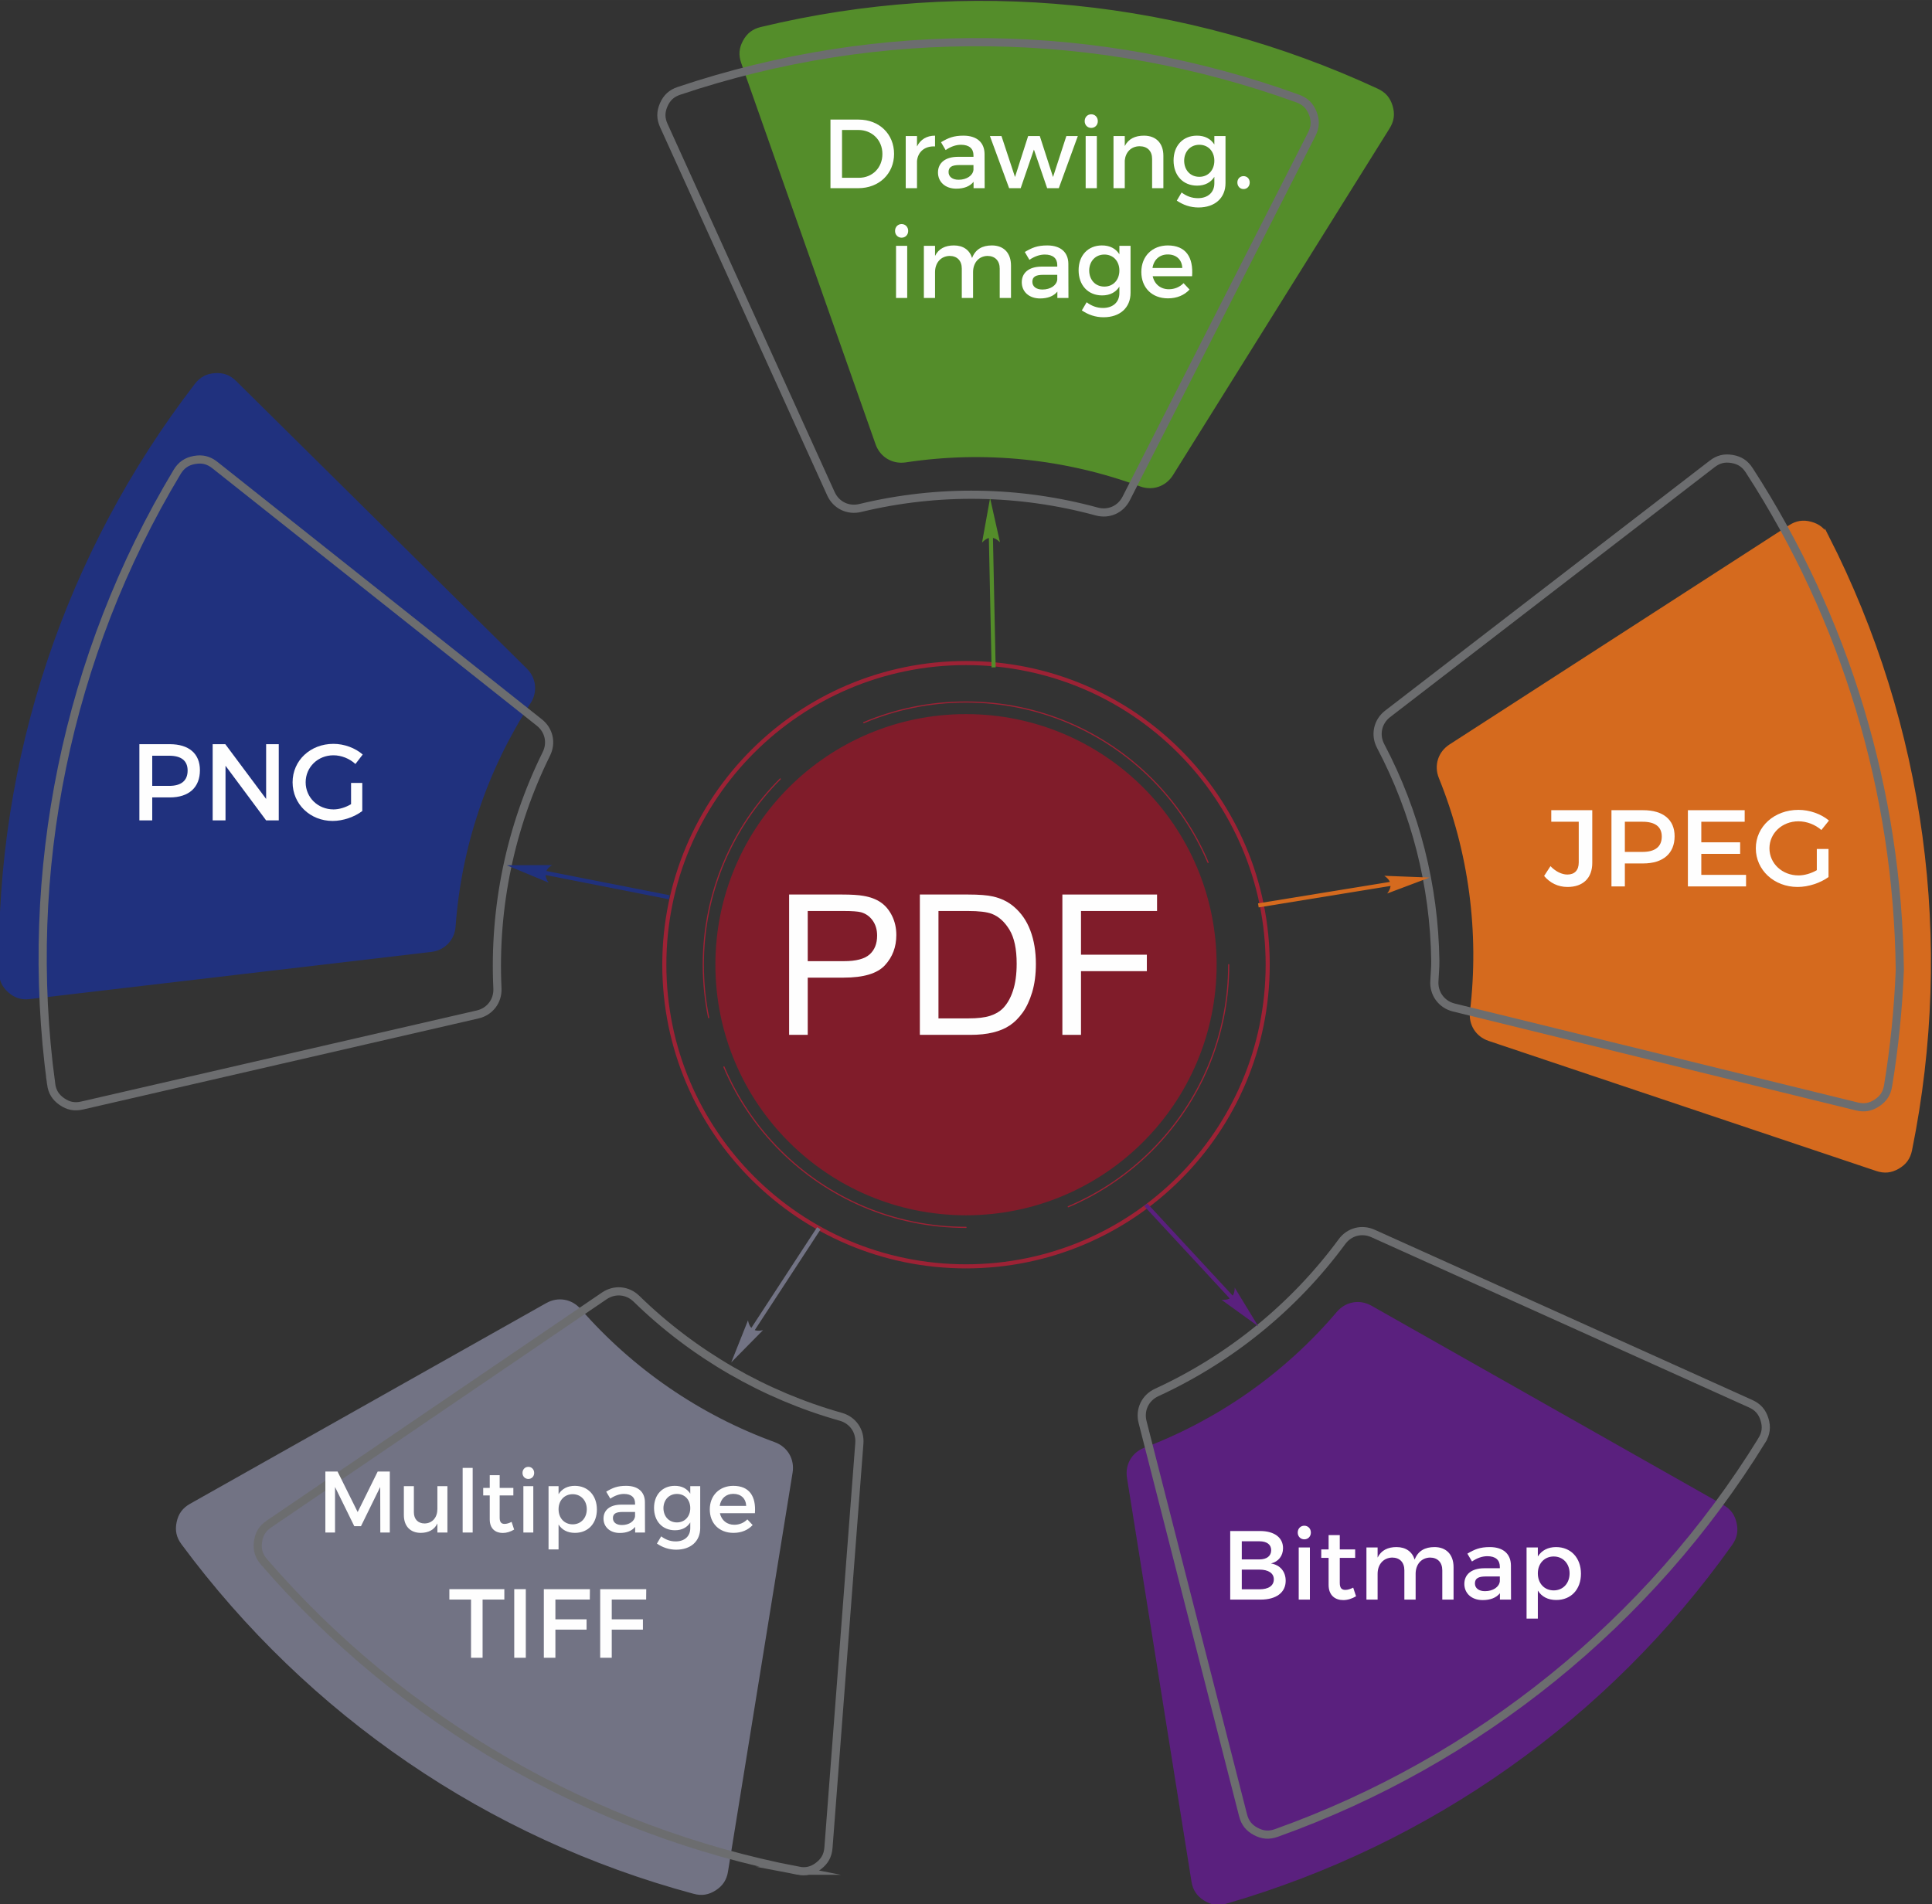 <?xml version="1.0" encoding="UTF-8"?>
<!DOCTYPE svg PUBLIC "-//W3C//DTD SVG 1.1//EN" "http://www.w3.org/Graphics/SVG/1.1/DTD/svg11.dtd">
<!-- Creator: CorelDRAW -->
<svg xmlns="http://www.w3.org/2000/svg" xml:space="preserve" width="125.185mm" height="123.385mm" version="1.1" style="shape-rendering:geometricPrecision; text-rendering:geometricPrecision; image-rendering:optimizeQuality; fill-rule:evenodd; clip-rule:evenodd"
viewBox="0 0 12518.52 12338.46"
 xmlns:xlink="http://www.w3.org/1999/xlink"
 xmlns:xodm="http://www.corel.com/coreldraw/odm/2003">
 <rect x="0" y="0" width="12518.52" height="12338.46" fill="#333333" stroke="none"/>
 <defs>
  <style type="text/css">
   <![CDATA[
    .str4 {stroke:#20317E;stroke-width:26.46;stroke-miterlimit:22.926}
    .str0 {stroke:#548D2A;stroke-width:26.46;stroke-miterlimit:22.926}
    .str2 {stroke:#5A207E;stroke-width:26.46;stroke-miterlimit:22.926}
    .str3 {stroke:#727384;stroke-width:26.46;stroke-miterlimit:22.926}
    .str8 {stroke:#801C2A;stroke-width:26.46;stroke-miterlimit:22.926}
    .str5 {stroke:#9D2235;stroke-width:26.46;stroke-miterlimit:22.926}
    .str1 {stroke:#D56A1E;stroke-width:26.46;stroke-miterlimit:22.926}
    .str6 {stroke:#6C6D6F;stroke-width:52.92;stroke-miterlimit:22.926}
    .str7 {stroke:#9D2235;stroke-width:7.62;stroke-linecap:round;stroke-linejoin:round;stroke-miterlimit:22.926}
    .fil5 {fill:none}
    .fil11 {fill:none;fill-rule:nonzero}
    .fil4 {fill:#20317E}
    .fil0 {fill:#548D2A}
    .fil2 {fill:#5A207E}
    .fil3 {fill:#727384}
    .fil12 {fill:#801C2A}
    .fil1 {fill:#D56A1E}
    .fil13 {fill:#FEFEFE;fill-rule:nonzero}
    .fil8 {fill:#20317E;fill-rule:nonzero}
    .fil9 {fill:#548D2A;fill-rule:nonzero}
    .fil6 {fill:#5A207E;fill-rule:nonzero}
    .fil7 {fill:#727384;fill-rule:nonzero}
    .fil10 {fill:#D56A1E;fill-rule:nonzero}
   ]]>
  </style>
 </defs>
 <g id="Слой_x0020_1">
  <path class="fil0 str0" d="M4932.66 187.95c-49.42,11.92 -82.42,37.27 -106.69,81.94 -24.32,44.76 -27.61,86.05 -10.68,134.09l870.49 2470.58c27.04,76.74 100.48,120.84 180.93,108.69 513.51,-77.63 1037.61,-23.32 1524.81,156.19 75.53,27.84 155.05,0.62 197.69,-67.65l1403.47 -2246.85c27.32,-43.75 32.97,-85.47 18.27,-134.92 -14.67,-49.33 -42.3,-81.36 -89,-103.02 -1248.54,-579.46 -2650.62,-721.73 -3989.29,-399.05z"/>
  <path class="fil1 str1" d="M11837.09 3478.65c-23.07,-45.3 -55.41,-71.5 -104.49,-84.73 -49.19,-13.25 -90.11,-6.85 -132.9,20.78l-2200.6 1420.86c-68.36,44.13 -94.19,125.82 -63.67,201.24 194.86,481.4 263.84,1003.78 202.48,1519.35 -9.52,79.93 35.43,150.95 111.75,176.56l2511.51 842.82c48.9,16.41 90.8,12.21 135.47,-13.59 44.58,-25.73 69.3,-60.05 79.52,-110.51 273.41,-1349.02 85.91,-2745.77 -539.07,-3972.78z"/>
  <path class="fil2 str2" d="M11212.83 10003.56c29.43,-41.45 37.65,-82.25 26.61,-131.86 -11.07,-49.73 -35.71,-83.02 -80.04,-108.13l-2279.3 -1290.84c-70.79,-40.1 -155.14,-25.11 -207.81,36.9 -336.16,395.87 -766.99,699.22 -1252.24,883.92 -75.24,28.64 -117.31,101.4 -104.61,180.88l417.86 2616c8.14,50.93 31.29,86.11 74.86,113.72 43.47,27.56 85.34,33.56 134.78,19.21 1322.01,-383.31 2472.57,-1197.11 3269.89,-2319.8z"/>
  <path class="fil3 str3" d="M4497.58 12259.38c49.09,13.2 90.21,6.74 132.9,-20.85 42.79,-27.65 65.44,-62.33 73.59,-112.61l418.66 -2585.77c13.01,-80.32 -30.35,-154.21 -106.79,-182.05 -488,-177.71 -922.12,-476.34 -1263.89,-867.2 -52.98,-60.6 -135.83,-74.78 -205.95,-35.26l-2307.92 1300.6c-44.94,25.32 -69.88,59.25 -80.64,109.69 -10.74,50.34 -1.82,91.69 28.81,133.07 818.68,1106.52 1981.48,1902.72 3311.23,2260.38z"/>
  <path class="fil4 str4" d="M6.64 6299.13c0.75,50.82 18.23,88.6 56.46,122.09 38.32,33.58 77.87,45.87 128.46,39.92l2601.55 -305.73c80.8,-9.49 139.98,-71.43 145.82,-152.58 37.23,-518.01 205.5,-1017.33 487.78,-1453.11 43.77,-67.56 34.71,-151.11 -22.51,-207.73l-1883.1 -1863.32c-36.67,-36.28 -76.13,-50.97 -127.6,-47.5 -51.35,3.46 -88.67,23.37 -120.08,64.16 -839.9,1090.49 -1287.1,2426.94 -1266.78,3803.8z"/>
  <path class="fil5 str5" d="M6259.32 8206.1c1079.66,0 1954.76,-875.1 1954.76,-1954.76 0,-1079.65 -875.11,-1954.74 -1954.76,-1954.74 -1079.65,0 -1954.76,875.09 -1954.76,1954.74 0,1079.66 875.1,1954.76 1954.76,1954.76z"/>
  <path class="fil5 str6" d="M4399.57 588.62c-48.19,16.18 -78.86,44.31 -99.14,90.92 -20.34,46.72 -20.01,88.13 1.04,134.52l1082.51 2385.3c33.61,74.09 110.62,111.63 189.7,92.51 504.79,-122.09 1031.64,-113.66 1532.62,22.71 77.68,21.14 154.52,-12.9 191.05,-84.63l1202.3 -2360.62c23.4,-45.96 25.4,-88.02 6.44,-135.99 -18.91,-47.88 -49.23,-77.37 -97.64,-94.88 -1294.29,-468.44 -2703.43,-487.97 -4008.88,-49.84z"/>
  <path class="fil5 str6" d="M11334.11 3047.39c-27.37,-42.24 -61.39,-64.68 -111,-73.18 -49.62,-8.51 -89.17,1.31 -129.05,32.03l-2102.65 1619.62c-65.02,50.07 -83.71,135.78 -45.44,208.39 226.69,430.07 347.22,905.47 354.24,1391.53 0.18,11.99 0.01,23.93 -0.49,35.9 -1.33,31.44 -3.14,62.86 -5.42,94.24 -5.94,81.67 46.15,153.28 125.68,172.8l2611.14 641.06c48.78,11.98 88.84,5.03 130.75,-22.65 41.92,-27.7 64.01,-61.79 72.15,-111.37 40.45,-246.74 65.71,-495.87 75.68,-745.71 0.11,-2.89 0.17,-5.74 0.14,-8.63 -13.95,-1151.45 -349.69,-2267.45 -975.73,-3234.03z"/>
  <path class="fil5 str6" d="M11415.97 9333.98c27.15,-44.03 32.53,-85.97 17.38,-135.44 -15.15,-49.47 -43.1,-81.2 -90.26,-102.46l-2446.28 -1102.88c-72.91,-32.87 -154.01,-11.6 -201.41,52.81 -310.58,421.95 -724.99,758.74 -1200.76,977.5 -74.23,34.12 -111.48,112.26 -91.26,191.43l651 2547.98c12.54,49.09 37.95,81.43 82.7,105.21 44.64,23.74 85.85,26.76 133.47,9.75 1303.7,-465.96 2417.89,-1364.55 3145.42,-2543.9z"/>
  <path class="fil5 str6" d="M5171.71 12122.58c50.36,9.71 91.04,0.14 131.8,-30.99 40.75,-31.11 60.72,-67.89 64.62,-118.99l200.1 -2619.61c6.17,-80.58 -42.48,-150.14 -120.26,-172.03 -247.34,-69.59 -484.93,-170.07 -707.51,-298.41 -224.06,-129.19 -431.28,-285.68 -616.36,-466.38 -57.78,-56.41 -142.06,-63.86 -208.83,-18.43l-2172.57 1478.23c-42.39,28.85 -64.37,64.55 -71.03,115.38 -6.68,50.89 5.31,90.95 38.87,129.8 446.84,517.17 977.06,953.5 1569.08,1294.87 587.66,338.85 1225.89,578.26 1892.09,706.56z"/>
  <path class="fil5 str6" d="M331.28 7024.58c6.76,49.98 28.44,85.34 69.92,114.03 41.66,28.81 82,36.54 131.36,25.19l2562.3 -590.03c79.71,-18.36 132.1,-87.48 128.24,-169.19 -24.75,-524.4 84.21,-1048.59 317.14,-1519.38 35.46,-71.66 17.16,-153.43 -45.48,-203.14l-2102.26 -1668.16c-40.53,-32.15 -81.57,-42.45 -132.48,-33.21 -50.91,9.22 -85.72,33.26 -112.38,77.6 -714.81,1188.86 -1001.8,2592.79 -816.36,3966.29z"/>
  <g id="_2479777981216">
   <path class="fil6" d="M8056.25 8509.45l-641.7 -693.07 19.41 -17.98 641.7 693.07 -19.41 17.98zm96.82 85.2l-238.09 -171.62 5.21 0.28 5.03 0.09 4.87 -0.08 4.72 -0.26 4.55 -0.44 4.38 -0.61 4.22 -0.79 4.06 -0.97 3.89 -1.14 3.73 -1.32 3.57 -1.5 3.4 -1.67 3.25 -1.85 3.07 -2.02 2.91 -2.21 2.75 -2.39 2.59 -2.55 2.42 -2.74 2.25 -2.9 2.09 -3.09 1.93 -3.27 1.77 -3.44 1.6 -3.61 1.44 -3.8 1.28 -3.97 1.11 -4.15 0.94 -4.32 0.79 -4.5 0.63 -4.68 0.45 -4.85 0.29 -5.04 0.14 -5.21 0 0 152.76 250.62z"/>
  </g>
  <g id="_2479777983712">
   <path class="fil7" d="M4797.28 8713.85l497.38 -761.52 22.15 14.48 -497.38 761.52 -22.15 -14.48zm-59.14 114.61l108.67 -272.63 0.99 5.11 1.14 4.92 1.26 4.71 1.39 4.5 1.53 4.31 1.67 4.1 1.79 3.91 1.92 3.7 2.05 3.5 2.19 3.3 2.32 3.09 2.45 2.89 2.59 2.7 2.71 2.49 2.84 2.29 2.97 2.08 3.11 1.9 3.24 1.67 3.38 1.49 3.5 1.28 3.63 1.08 3.77 0.88 3.9 0.67 4.03 0.48 4.16 0.27 4.3 0.07 4.42 -0.12 4.56 -0.33 4.69 -0.54 4.82 -0.74 4.95 -0.93 5.08 -1.14 0 0 -206.02 209.04z"/>
  </g>
  <g id="_2479777983568">
   <path class="fil8" d="M3412.55 5619.02l926.77 182.4 -5.1 25.97 -926.77 -182.41 5.1 -25.96zm-128.42 -11.86l293.49 -1.46 -4.37 2.84 -4.12 2.9 -3.9 2.93 -3.65 2.99 -3.42 3.02 -3.19 3.09 -2.94 3.12 -2.71 3.16 -2.47 3.23 -2.25 3.25 -1.99 3.32 -1.77 3.35 -1.53 3.4 -1.29 3.46 -1.06 3.5 -0.82 3.53 -0.58 3.59 -0.35 3.64 -0.12 3.68 0.13 3.73 0.37 3.77 0.59 3.82 0.84 3.87 1.07 3.92 1.31 3.96 1.54 4 1.78 4.05 2.02 4.11 2.25 4.15 2.49 4.19 2.72 4.23 2.96 4.29 0 0 -271.03 -112.63z"/>
  </g>
  <g id="_2479777981984">
   <path class="fil9" d="M6431.17 3355.81l20.23 968.63 -26.45 0.57 -20.24 -968.63 26.46 -0.57zm-15.85 -127.98l64.1 286.41 -3.7 -3.66 -3.7 -3.41 -3.71 -3.18 -3.69 -2.93 -3.7 -2.69 -3.68 -2.46 -3.68 -2.21 -3.68 -1.97 -3.67 -1.74 -3.66 -1.48 -3.66 -1.25 -3.66 -1.01 -3.65 -0.76 -3.65 -0.54 -3.64 -0.28 -3.63 -0.05 -3.63 0.2 -3.63 0.44 -3.62 0.68 -3.62 0.92 -3.6 1.16 -3.61 1.4 -3.6 1.64 -3.6 1.88 -3.58 2.13 -3.59 2.36 -3.58 2.6 -3.58 2.84 -3.57 3.09 -3.56 3.33 -3.56 3.57 -3.55 3.8 0 0 52.14 -288.83z"/>
  </g>
  <g id="_2479777982176">
   <path class="fil10" d="M9138.43 5720.13l-982.68 159.91 -4.25 -26.11 982.69 -159.92 4.24 26.12zm124.52 -33.58l-274.61 103.55 3.1 -4.19 2.86 -4.15 2.62 -4.11 2.4 -4.07 2.14 -4.03 1.92 -3.99 1.67 -3.95 1.44 -3.91 1.2 -3.88 0.96 -3.85 0.73 -3.79 0.48 -3.76 0.25 -3.72 0.01 -3.68 -0.23 -3.65 -0.46 -3.61 -0.71 -3.56 -0.93 -3.54 -1.19 -3.48 -1.41 -3.45 -1.65 -3.42 -1.89 -3.37 -2.13 -3.34 -2.37 -3.29 -2.6 -3.26 -2.85 -3.22 -3.08 -3.18 -3.31 -3.14 -3.56 -3.1 -3.79 -3.07 -4.04 -3.02 -4.26 -2.99 0 0 293.29 11.22z"/>
  </g>
  <path class="fil11 str7" d="M5055.65 5047.68c-154.01,154.01 -278.66,337.41 -364.79,541.06 -86.13,203.64 -133.76,427.55 -133.76,662.6 0,117.53 11.9,232.27 34.58,343.08m99.18 319.53c86.14,203.64 210.78,387.05 364.79,541.07 154.01,154.01 337.42,278.64 541.06,364.78 203.65,86.12 427.56,133.76 662.61,133.76m662.61 -133.76c203.64,-86.14 387.05,-210.77 541.06,-364.78 154.01,-154.02 278.65,-337.43 364.79,-541.07 86.12,-203.65 133.76,-427.56 133.76,-662.61 0,0 0,0 0,0m-133.76 -662.6c-86.14,-203.64 -210.78,-387.05 -364.79,-541.06 -154.01,-154.01 -337.42,-278.65 -541.06,-364.79 -203.65,-86.12 -427.56,-133.75 -662.61,-133.75 -235.05,0 -458.96,47.63 -662.61,133.75"/>
  <path class="fil12 str8" d="M6259.32 7861.97c889.59,0 1610.63,-721.04 1610.63,-1610.63 0,-889.58 -721.05,-1610.61 -1610.63,-1610.61 -889.58,0 -1610.63,721.03 -1610.63,1610.61 0,889.59 721.04,1610.63 1610.63,1610.63z"/>
  <path class="fil13" d="M903.13 4822.39l0 493.89 83.26 0 0 -148.87 113.59 0c124.18,0 195.44,-64.91 195.44,-176.39 0,-107.25 -71.26,-168.63 -195.44,-168.63l-196.85 0zm83.26 74.79l110.06 0c76.21,0 119.24,31.04 119.24,95.95 0,67.03 -43.03,99.49 -119.24,99.49l-110.06 0 0 -195.44z"/>
  <polygon id="_1" class="fil13" points="1806.25,5316.28 1806.25,4822.39 1724.4,4822.39 1724.4,5177.28 1459.82,4822.39 1377.97,4822.39 1377.97,5316.28 1461.23,5316.28 1461.23,4962.09 1724.4,5316.28 "/>
  <path id="_2" class="fil13" d="M2274.73 5073.57l0 137.58c-35.27,21.17 -76.9,33.87 -113.59,33.87 -100.9,0 -180.62,-76.91 -180.62,-175.69 0,-98.07 79.02,-174.97 179.91,-174.97 51.51,0 104.43,21.16 142.53,56.44l47.27 -61.38c-48.68,-42.34 -119.24,-69.15 -189.8,-69.15 -149.57,0 -264.58,107.95 -264.58,249.06 0,141.12 113.59,250.48 259.65,250.48 67.73,0 141.81,-26.11 191.91,-64.21l0 -182.03 -72.68 0z"/>
  <path class="fil13" d="M10317.2 5250.2l-265.68 0 0 74.79 178.09 0 0 263.88c0,50.8 -27.22,78.31 -73.59,78.31 -35.32,0 -75.79,-19.05 -109.65,-54.32l-41.21 63.5c38.27,45.15 89.78,71.26 151.59,71.26 99.36,0 160.45,-56.45 160.45,-155.93l0 -341.49z"/>
  <path id="_1_0" class="fil13" d="M10441.56 5250.2l0 493.89 86.85 0 0 -148.87 118.48 0c129.52,0 203.85,-64.91 203.85,-176.39 0,-107.25 -74.33,-168.63 -203.85,-168.63l-205.33 0zm86.85 74.79l114.8 0c79.49,0 124.37,31.04 124.37,95.95 0,67.03 -44.88,99.49 -124.37,99.49l-114.8 0 0 -195.44z"/>
  <polygon id="_2_1" class="fil13" points="11304.82,5324.99 11304.82,5250.2 10936.85,5250.2 10936.85,5744.09 11313.65,5744.09 11313.65,5669.3 11023.69,5669.3 11023.69,5533.13 11275.38,5533.13 11275.38,5458.34 11023.69,5458.34 11023.69,5324.99 "/>
  <path id="_3" class="fil13" d="M11772.14 5501.38l0 137.58c-36.79,21.17 -80.21,33.87 -118.48,33.87 -105.25,0 -188.4,-76.91 -188.4,-175.69 0,-98.07 82.42,-174.97 187.66,-174.97 53.72,0 108.92,21.16 148.66,56.44l49.31 -61.38c-50.78,-42.34 -124.37,-69.15 -197.97,-69.15 -156.01,0 -275.98,107.95 -275.98,249.06 0,141.12 118.49,250.48 270.83,250.48 70.65,0 147.92,-26.11 200.18,-64.21l0 -182.03 -75.81 0z"/>
  <path class="fil13" d="M5381.07 774.92l0 444.5 180.34 0c134.62,0 231.78,-93.98 231.78,-222.25 0,-128.91 -96.52,-222.25 -229.87,-222.25l-182.25 0zm74.93 67.31l106.05 0c87.63,0 155.57,64.77 155.57,155.57 0,90.17 -66.04,154.31 -152.4,154.31l-109.22 0 0 -309.88z"/>
  <path id="_1_2" class="fil13" d="M5941.78 881.6l-73.02 0 0 337.82 73.02 0 0 -176.53c5.72,-57.79 48.9,-97.79 116.84,-93.98l0 -69.85c-53.34,0 -93.98,24.13 -116.84,69.85l0 -67.31z"/>
  <path id="_2_3" class="fil13" d="M6308.29 1219.42l71.86 0 -0.64 -221.62c-0.63,-74.29 -49.63,-118.74 -136.73,-118.74 -64.14,0 -98.43,14.6 -145.42,42.54l29.85 50.8c33.65,-22.86 67.31,-34.29 99.69,-34.29 53.45,0 80.75,25.4 80.75,67.95l0 10.16 -102.34 0c-81.28,0.63 -127.63,40 -127.63,101.6 0,59.69 45.72,104.78 118.74,104.78 48.9,0 87.74,-14.61 111.87,-44.46l0 41.28zm-96.63 -54.61c-40.64,0 -65.4,-19.69 -65.4,-50.17 0,-32.38 22.22,-45.08 69.85,-45.08l91.54 0 0 31.11c-3.81,36.83 -43.81,64.14 -95.99,64.14z"/>
  <polygon id="_3_4" class="fil13" points="6860.63,1219.42 6983.82,881.6 6909.53,881.6 6823.17,1147.03 6737.44,881.6 6661.88,881.6 6576.79,1147.03 6489.16,881.6 6414.23,881.6 6538.69,1219.42 6613.62,1219.42 6699.34,969.23 6785.07,1219.42 "/>
  <path id="_4" class="fil13" d="M7070.82 740.63c-24.13,0 -42.54,18.41 -42.54,44.45 0,25.4 18.41,43.81 42.54,43.81 24.13,0 42.55,-18.41 42.55,-43.81 0,-26.04 -18.42,-44.45 -42.55,-44.45zm36.2 478.79l0 -337.82 -72.39 0 0 337.82 72.39 0z"/>
  <path id="_5" class="fil13" d="M7412.45 879.06c-57.15,0 -100.33,20.32 -124.46,67.31l0 -64.77 -73.02 0 0 337.82 73.02 0 0 -179.71c5.08,-52.7 40.01,-91.44 95.89,-92.07 50.8,0 81.28,31.11 81.28,81.91l0 189.87 73.02 0 0 -210.19c0,-80.64 -46.99,-130.17 -125.73,-130.17z"/>
  <path id="_6" class="fil13" d="M7940.78 881.6l-72.39 0 0 54.61c-23.5,-36.83 -62.23,-57.79 -114.3,-57.15 -89.54,0.63 -149.86,65.4 -149.86,160.65 0,97.16 60.96,163.2 152.4,163.2 50.8,0 88.9,-20.32 111.76,-57.15l0 42.54c0,58.43 -41.91,95.89 -106.05,95.89 -41.27,0 -74.29,-13.33 -106.04,-36.83l-31.12 52.71c41.28,27.94 87.63,44.45 140.34,44.45 106.04,0 175.26,-60.96 175.26,-158.12l0 -304.8zm-169.55 264.16c-58.42,0 -97.79,-43.18 -98.42,-104.14 0.63,-60.33 40.64,-103.51 98.42,-103.51 57.15,0 97.16,42.55 97.16,103.51 0,60.96 -40.01,104.14 -97.16,104.14z"/>
  <path id="_7" class="fil13" d="M8057.62 1141.31c-22.86,0 -40.01,17.15 -40.01,41.28 0,24.76 17.15,42.55 40.01,42.55 22.86,0 40,-17.79 40,-42.55 0,-24.13 -17.14,-41.28 -40,-41.28z"/>
  <path class="fil13" d="M5113.14 6706.01l0 -909.32 343.32 0c60.33,0 106.47,2.96 138.43,8.68 44.67,7.41 82.13,21.59 112.4,42.33 30.27,20.96 54.61,50.17 73.02,87.63 18.42,37.47 27.52,78.74 27.52,123.83 0,77.04 -24.55,142.45 -73.87,195.79 -49.11,53.55 -138.22,80.22 -266.91,80.22l-233.26 0 0 370.84 -120.65 0zm120.65 -477.52l234.95 0c77.89,0 132.93,-14.39 165.74,-43.39 32.59,-29 48.89,-69.64 48.89,-122.35 0,-37.88 -9.52,-70.48 -28.79,-97.57 -19.26,-27.1 -44.66,-45.09 -75.98,-53.77 -20.32,-5.29 -57.79,-8.04 -112.19,-8.04l-232.62 0 0 325.12z"/>
  <path id="_1_5" class="fil13" d="M5960.23 6706.01l0 -909.32 313.27 0c70.69,0 124.67,4.23 161.92,12.91 52.07,12.07 96.52,33.87 133.35,65.19 48.05,40.64 83.82,92.29 107.53,155.37 23.92,63.07 35.77,135.25 35.77,216.32 0,69 -8.04,130.18 -24.13,183.52 -16.09,53.34 -36.83,97.57 -62.02,132.5 -25.4,34.92 -52.91,62.44 -82.97,82.34 -29.85,20.11 -66.04,35.35 -108.37,45.72 -42.55,10.37 -91.23,15.45 -146.27,15.45l-328.08 0zm120.65 -106.68l193.89 0c59.9,0 106.89,-5.5 140.97,-16.72 34.08,-11.22 61.17,-26.88 81.49,-47.2 28.36,-28.58 50.59,-67.1 66.46,-115.36 15.88,-48.26 23.92,-106.68 23.92,-175.47 0,-95.25 -15.66,-168.49 -46.78,-219.71 -31.11,-51.23 -69,-85.52 -113.66,-102.87 -32.18,-12.49 -84.03,-18.63 -155.58,-18.63l-190.71 0 0 695.96z"/>
  <polygon id="_2_6" class="fil13" points="6883.73,6706.01 6883.73,5796.69 7497.14,5796.69 7497.14,5903.37 7004.38,5903.37 7004.38,6186.58 7431.1,6186.58 7431.1,6293.26 7004.38,6293.26 7004.38,6706.01 "/>
  <path class="fil13" d="M5842.1 1452.01c-24.13,0 -42.54,18.41 -42.54,44.45 0,25.4 18.41,43.81 42.54,43.81 24.13,0 42.55,-18.41 42.55,-43.81 0,-26.04 -18.42,-44.45 -42.55,-44.45zm36.2 478.79l0 -337.82 -72.39 0 0 337.82 72.39 0z"/>
  <path id="_1_7" class="fil13" d="M6426.94 1590.44c-61.6,0 -106.68,24.76 -128.27,81.28 -15.88,-51.44 -57.15,-81.28 -117.48,-81.28 -55.88,0 -99.06,20.32 -122.55,67.94l0 -65.4 -72.39 0 0 337.82 72.39 0 0 -167.01c0,-59.05 35.56,-103.5 93.98,-105.41 49.53,0 79.37,31.12 79.37,82.55l0 189.87 73.03 0 0 -167.01c0,-59.05 34.92,-103.5 92.71,-105.41 49.53,0 80.01,31.12 80.01,82.55l0 189.87 73.02 0 0 -210.19c0,-80.64 -46.35,-130.17 -123.82,-130.17z"/>
  <path id="_2_8" class="fil13" d="M6851.23 1930.8l71.86 0 -0.64 -221.62c-0.63,-74.29 -49.63,-118.74 -136.73,-118.74 -64.14,0 -98.43,14.6 -145.42,42.54l29.85 50.8c33.65,-22.86 67.31,-34.29 99.69,-34.29 53.45,0 80.75,25.4 80.75,67.95l0 10.16 -102.34 0c-81.28,0.63 -127.63,40 -127.63,101.6 0,59.69 45.72,104.78 118.74,104.78 48.9,0 87.74,-14.61 111.87,-44.46l0 41.28zm-96.63 -54.61c-40.64,0 -65.4,-19.69 -65.4,-50.17 0,-32.38 22.22,-45.08 69.85,-45.08l91.54 0 0 31.11c-3.81,36.83 -43.81,64.14 -95.99,64.14z"/>
  <path id="_3_9" class="fil13" d="M7325.47 1592.98l-72.39 0 0 54.61c-23.5,-36.83 -62.23,-57.79 -114.3,-57.15 -89.54,0.63 -149.86,65.4 -149.86,160.65 0,97.16 60.96,163.2 152.4,163.2 50.8,0 88.9,-20.32 111.76,-57.15l0 42.54c0,58.43 -41.91,95.89 -106.05,95.89 -41.27,0 -74.29,-13.33 -106.04,-36.83l-31.12 52.71c41.28,27.94 87.63,44.45 140.34,44.45 106.04,0 175.26,-60.96 175.26,-158.12l0 -304.8zm-169.55 264.16c-58.42,0 -97.79,-43.18 -98.42,-104.14 0.63,-60.33 40.64,-103.51 98.42,-103.51 57.15,0 97.16,42.55 97.16,103.51 0,60.96 -40.01,104.14 -97.16,104.14z"/>
  <path id="_4_10" class="fil13" d="M7566.13 1590.44c-100.33,0.63 -170.81,69.85 -170.81,172.08 0,101.6 68.58,170.82 172.72,170.82 58.42,0 106.68,-20.96 139.7,-57.15l-38.74 -41.28c-24.76,25.4 -58.42,39.37 -95.25,39.37 -53.34,0 -93.34,-32.38 -104.77,-84.45l255.27 0c8.89,-121.92 -39.37,-199.39 -158.12,-199.39zm-98.42 146.05c8.25,-53.98 45.72,-87.63 99.06,-87.63 55.24,0 91.44,33.02 93.98,87.63l-193.04 0z"/>
  <path class="fil13" d="M7971.25 9921.17l0 444.5 197.49 0c100.33,0 161.92,-45.72 161.92,-121.92 0,-59.69 -35.56,-102.24 -95.25,-112.4 48.26,-11.43 78.11,-48.89 78.11,-99.06 0,-69.21 -57.15,-111.12 -149.23,-111.12l-193.04 0zm74.93 66.67l114.3 0c47.63,0 76.2,20.32 76.2,57.79 0,37.46 -28.57,59.69 -76.2,59.69l-114.3 0 0 -117.48zm0 183.52l114.3 0c58.42,0 93.35,23.49 93.35,62.86 0,41.91 -34.93,64.77 -93.35,64.77l-114.3 0 0 -127.63z"/>
  <path id="_1_11" class="fil13" d="M8451.31 9886.88c-24.13,0 -42.54,18.41 -42.54,44.45 0,25.4 18.41,43.81 42.54,43.81 24.13,0 42.55,-18.41 42.55,-43.81 0,-26.04 -18.42,-44.45 -42.55,-44.45zm36.2 478.79l0 -337.82 -72.39 0 0 337.82 72.39 0z"/>
  <path id="_2_12" class="fil13" d="M8768.18 10288.2c-19.69,9.52 -35.56,14.6 -50.8,14.6 -22.86,0 -36.2,-10.79 -36.2,-45.72l0 -161.92 99.7 0 0 -54.61 -99.7 0 0 -92.71 -72.39 0 0 92.71 -47.62 0 0 54.61 47.62 0 0 175.26c0,69.21 43.82,98.43 94.62,98.43 28.57,0 56.51,-8.9 83.18,-24.77l-18.41 -55.88z"/>
  <path id="_3_13" class="fil13" d="M9294.6 10025.31c-61.6,0 -106.68,24.76 -128.27,81.28 -15.88,-51.44 -57.15,-81.28 -117.48,-81.28 -55.88,0 -99.06,20.32 -122.55,67.94l0 -65.4 -72.39 0 0 337.82 72.39 0 0 -167.01c0,-59.05 35.56,-103.5 93.98,-105.41 49.53,0 79.37,31.12 79.37,82.55l0 189.87 73.03 0 0 -167.01c0,-59.05 34.92,-103.5 92.71,-105.41 49.53,0 80.01,31.12 80.01,82.55l0 189.87 73.02 0 0 -210.19c0,-80.64 -46.35,-130.17 -123.82,-130.17z"/>
  <path id="_4_14" class="fil13" d="M9718.89 10365.67l71.86 0 -0.64 -221.62c-0.63,-74.29 -49.63,-118.74 -136.73,-118.74 -64.14,0 -98.43,14.6 -145.42,42.54l29.85 50.8c33.65,-22.86 67.31,-34.29 99.69,-34.29 53.45,0 80.75,25.4 80.75,67.95l0 10.16 -102.34 0c-81.28,0.63 -127.63,40 -127.63,101.6 0,59.69 45.72,104.78 118.74,104.78 48.9,0 87.74,-14.61 111.87,-44.46l0 41.28zm-96.63 -54.61c-40.64,0 -65.4,-19.69 -65.4,-50.17 0,-32.38 22.22,-45.08 69.85,-45.08l91.54 0 0 31.11c-3.81,36.83 -43.81,64.14 -95.99,64.14z"/>
  <path id="_5_15" class="fil13" d="M10082.64 10025.31c-52.71,0 -93.35,21.59 -118.11,60.96l0 -58.42 -73.03 0 0 461.01 73.03 0 0 -181.61c24.76,39.37 65.4,60.96 119.38,60.96 96.52,0 160.02,-69.22 160.02,-170.18 0,-102.87 -65.41,-172.72 -161.29,-172.72zm-15.24 280.67c-60.33,0 -102.87,-45.09 -102.87,-110.49 0,-63.5 42.54,-109.22 102.87,-109.22 60.32,0 102.87,46.35 102.87,109.22 0,64.77 -42.55,110.49 -102.87,110.49z"/>
  <polygon class="fil13" points="2525.83,9930.99 2525.83,9535.88 2447.28,9535.88 2317.55,9798.35 2187.26,9535.88 2108.24,9535.88 2108.24,9930.99 2170.89,9930.99 2170.89,9635.79 2295.54,9889.79 2339,9889.79 2463.65,9635.79 2464.21,9930.99 "/>
  <path id="_1_16" class="fil13" d="M2899.02 9630.71l-64.91 0 0 147.88c0,52.49 -30.48,92.57 -82.41,93.7 -43.46,0 -69.99,-27.66 -69.99,-72.81l0 -168.77 -64.91 0 0 186.83c0,71.68 41.21,115.71 110.07,115.71 49.1,-0.57 86.92,-19.19 107.24,-60.96l0 58.7 64.91 0 0 -300.28z"/>
  <polygon id="_2_17" class="fil13" points="3062.71,9930.99 3062.71,9512.18 2997.8,9512.18 2997.8,9930.99 "/>
  <path id="_3_18" class="fil13" d="M3315.02 9862.13c-17.5,8.46 -31.61,12.98 -45.16,12.98 -20.32,0 -32.17,-9.6 -32.17,-40.64l0 -143.93 88.61 0 0 -48.54 -88.61 0 0 -82.41 -64.35 0 0 82.41 -42.33 0 0 48.54 42.33 0 0 155.78c0,61.53 38.95,87.49 84.1,87.49 25.4,0 50.24,-7.9 73.94,-22.01l-16.36 -49.67z"/>
  <path id="_4_19" class="fil13" d="M3423.39 9505.4c-21.45,0 -37.82,16.37 -37.82,39.51 0,22.58 16.37,38.95 37.82,38.95 21.45,0 37.82,-16.37 37.82,-38.95 0,-23.14 -16.37,-39.51 -37.82,-39.51zm32.17 425.59l0 -300.28 -64.34 0 0 300.28 64.34 0z"/>
  <path id="_5_20" class="fil13" d="M3724.24 9628.45c-46.85,0 -82.98,19.19 -104.99,54.19l0 -51.93 -64.91 0 0 409.78 64.91 0 0 -161.43c22.01,35 58.14,54.19 106.11,54.19 85.8,0 142.24,-61.53 142.24,-151.27 0,-91.44 -58.13,-153.53 -143.36,-153.53zm-13.55 249.48c-53.62,0 -91.44,-40.07 -91.44,-98.21 0,-56.44 37.82,-97.08 91.44,-97.08 53.62,0 91.44,41.2 91.44,97.08 0,57.57 -37.82,98.21 -91.44,98.21z"/>
  <path id="_6_21" class="fil13" d="M4115.49 9930.99l63.87 0 -0.56 -196.99c-0.57,-66.04 -44.12,-105.55 -121.54,-105.55 -57.01,0 -87.49,12.98 -129.26,37.82l26.53 45.15c29.91,-20.32 59.83,-30.48 88.62,-30.48 47.5,0 71.77,22.58 71.77,60.4l0 9.03 -90.97 0c-72.24,0.56 -113.45,35.56 -113.45,90.31 0,53.06 40.64,93.13 105.55,93.13 43.46,0 77.99,-12.98 99.44,-39.51l0 36.69zm-85.89 -48.54c-36.13,0 -58.14,-17.5 -58.14,-44.59 0,-28.79 19.76,-40.08 62.09,-40.08l81.37 0 0 27.66c-3.38,32.74 -38.94,57.01 -85.32,57.01z"/>
  <path id="_7_22" class="fil13" d="M4537.03 9630.71l-64.35 0 0 48.54c-20.88,-32.74 -55.31,-51.36 -101.6,-50.8 -79.58,0.56 -133.2,58.14 -133.2,142.8 0,86.36 54.18,145.06 135.46,145.06 45.16,0 79.02,-18.06 99.34,-50.8l0 37.82c0,51.93 -37.25,85.23 -94.26,85.23 -36.69,0 -66.04,-11.85 -94.26,-32.73l-27.66 46.84c36.69,24.84 77.89,39.51 124.74,39.51 94.26,0 155.79,-54.18 155.79,-140.54l0 -270.93zm-150.71 234.8c-51.93,0 -86.92,-38.38 -87.49,-92.56 0.57,-53.63 36.13,-92.01 87.49,-92.01 50.8,0 86.36,37.82 86.36,92.01 0,54.18 -35.56,92.56 -86.36,92.56z"/>
  <path id="_8" class="fil13" d="M4750.95 9628.45c-89.18,0.56 -151.83,62.09 -151.83,152.96 0,90.31 60.95,151.84 153.52,151.84 51.93,0 94.83,-18.63 124.18,-50.8l-34.43 -36.69c-22.01,22.58 -51.93,34.99 -84.67,34.99 -47.41,0 -82.97,-28.78 -93.13,-75.07l226.91 0c7.9,-108.37 -35,-177.23 -140.55,-177.23zm-87.49 129.82c7.34,-47.98 40.64,-77.89 88.05,-77.89 49.11,0 81.28,29.35 83.54,77.89l-171.59 0z"/>
  <polygon class="fil13" points="3267.93,10365.39 3267.93,10298.08 2911.7,10298.08 2911.7,10365.39 3052.03,10365.39 3052.03,10742.58 3126.96,10742.58 3126.96,10365.39 "/>
  <polygon id="_1_23" class="fil13" points="3407,10742.58 3407,10298.08 3332.07,10298.08 3332.07,10742.58 "/>
  <polygon id="_2_24" class="fil13" points="3821.66,10365.39 3822.29,10298.08 3523.84,10298.08 3523.84,10742.58 3598.77,10742.58 3598.77,10560.33 3800.7,10560.33 3800.7,10493.66 3598.77,10493.66 3598.77,10365.39 "/>
  <polygon id="_3_25" class="fil13" points="4186.79,10365.39 4187.42,10298.08 3888.97,10298.08 3888.97,10742.58 3963.9,10742.58 3963.9,10560.33 4165.83,10560.33 4165.83,10493.66 3963.9,10493.66 3963.9,10365.39 "/>
 </g>
</svg>
